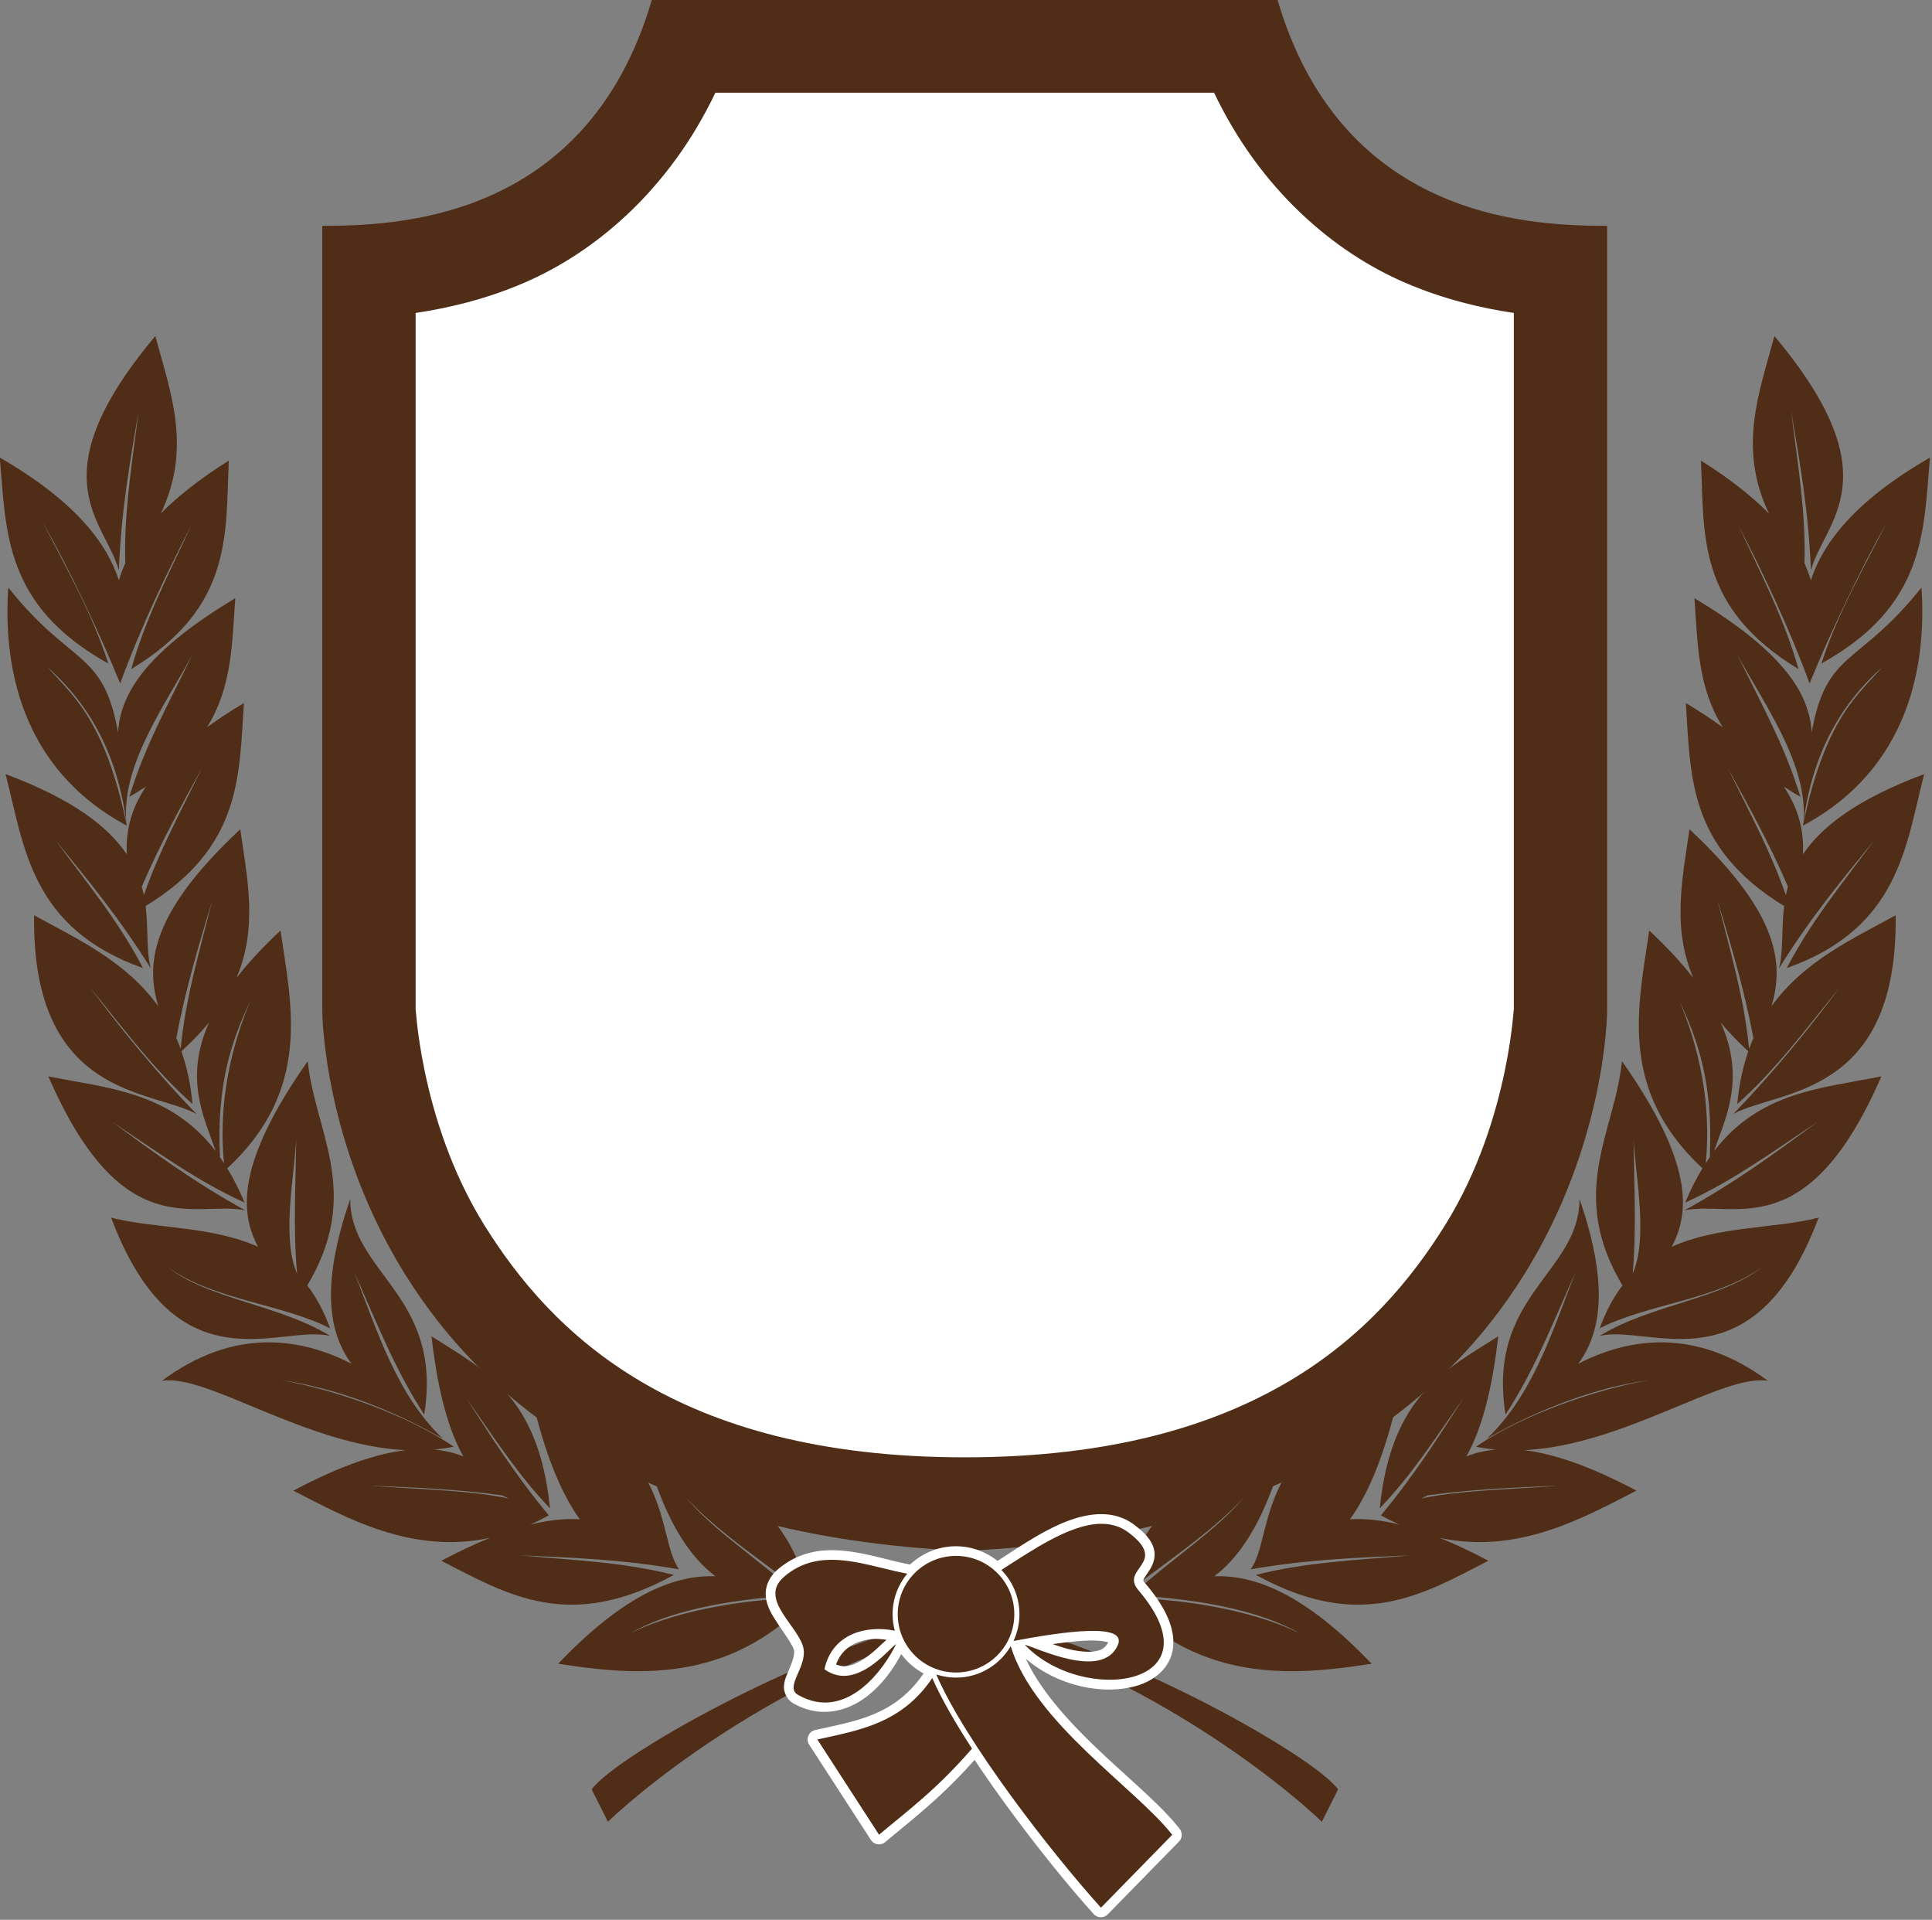 <?xml version="1.0" encoding="UTF-8" standalone="no"?>
<!-- Created with Inkscape (http://www.inkscape.org/) -->

<svg
   xmlns:dc="http://purl.org/dc/elements/1.1/"
   xmlns:cc="http://creativecommons.org/ns#"
   xmlns:rdf="http://www.w3.org/1999/02/22-rdf-syntax-ns#"
   xmlns:svg="http://www.w3.org/2000/svg"
   xmlns="http://www.w3.org/2000/svg"
   xmlns:sodipodi="http://sodipodi.sourceforge.net/DTD/sodipodi-0.dtd"
   xmlns:inkscape="http://www.inkscape.org/namespaces/inkscape"
   id="svg7015"
   sodipodi:docname="ivan-alvarado-Emblema-de-Laurel.svg"
   viewBox="0 0 317.234 315.168"
   version="1.1"
   inkscape:version="0.48.5 r10040"
   width="100%"
   height="100%">
  <rect x="0" y="0" width="317.234" height="315.168" fill="#808080" stroke="none"/>
  <defs
     id="defs17" />
  <sodipodi:namedview
     id="base"
     bordercolor="#666666"
     inkscape:pageshadow="2"
     inkscape:window-y="0"
     pagecolor="#ffffff"
     inkscape:window-maximized="0"
     inkscape:zoom="1.4"
     inkscape:window-x="684"
     inkscape:window-height="766"
     showgrid="false"
     borderopacity="1.0"
     inkscape:current-layer="layer1"
     inkscape:cx="310.01528"
     inkscape:cy="157.63794"
     inkscape:window-width="682"
     inkscape:pageopacity="0.0"
     inkscape:document-units="px"
     fit-margin-top="0"
     fit-margin-left="0"
     fit-margin-right="0"
     fit-margin-bottom="0" />
  <g
     id="layer1"
     inkscape:label="Capa 1"
     inkscape:groupmode="layer"
     transform="translate(-213.461,-368.596)">
    <g
       id="g7164"
       transform="matrix(0.506,0,0,0.506,181.03,253.02)">
      <path
         id="path10083"
         inkscape:connector-curvature="0"
         sodipodi:nodetypes="cccsscccc"
         style="fill:#502d16;fill-rule:evenodd"
         d="m 275.67,228.19 c -21.344,73.167 -85.387,73.338 -107,73.5 v 254.62 c 0,3.292 2.159,166.38 208.44,175.25 0.021,9e-4 0.042,9e-4 0.062,0 206.28,-8.867 208.44,-171.96 208.44,-175.25 V 301.69 c -21.613,-0.162 -85.656,-0.333 -107,-73.5 h -202.94 z" />
      <path
         id="path10471"
         inkscape:connector-curvature="0"
         sodipodi:nodetypes="csccsssccscc"
         style="fill:#ffffff;fill-rule:evenodd"
         d="m 296.24,258.48 c -15.011,31.496 -38.915,51.713 -62,61.656 -12.51,5.388 -24.63,8.222 -35.281,9.812 v 226.38 c -1e-4,-4.973 0.565,34.642 22.281,69.531 21.615,34.727 61.67,75.375 155.91,75.375 94.236,5e-5 134.29,-40.648 155.91,-75.375 21.716,-34.889 22.281,-74.502 22.281,-69.531 v -226.38 c -10.651,-1.591 -22.771,-4.424 -35.281,-9.812 -23.085,-9.943 -46.989,-30.161 -62,-61.656 H 296.25 z" />
      <g
         id="g3915"
         style="fill:#502d16"
         transform="translate(1857.3,-114.79)">
        <path
           id="path3056"
           inkscape:connector-curvature="0"
           sodipodi:nodetypes="cccccccccccccccccsccccccccccccccccccccccccccccccccccccccccccccccccccccccccccccccccccccccccccccccccccccccccccccccsccccc"
           style="fill:#502d16"
           d="m -1742.8,452.23 c -38.752,46.205 -16.092,60.121 -11.844,76.031 0.759,-19.362 3.659,-35.396 6.406,-51.688 -2.141,17.565 -4.792,32.629 -4.312,49.344 -0.857,1.895 -1.547,3.753 -2.062,5.562 -3.942,-12.088 -14.228,-25.733 -38.656,-39.812 2.07,24.04 1.344,47.998 35.219,66.812 -5.29,-16.307 -13.08,-29.753 -21.281,-45.844 8.168,14.362 17.772,34.385 25.125,52.312 6.64,-18.203 15.468,-36.608 23.062,-51.281 -7.56,16.402 -14.826,30.122 -19.469,46.625 33.106,-20.136 30.536,-43.554 31.656,-67.656 -9.549,6.017 -16.698,11.721 -22.063,17.156 10.132,-21.246 3.229,-39.037 -1.781,-57.562 z m -47.719,81.594 c -1.67,24.471 3.539,58.557 38.469,77.25 -7.184,-34.973 -18.244,-42.75 -25.688,-51.375 9.235,8.263 19.725,21.021 24.281,42.906 0.558,2.682 0.914,4.816 1.281,7.781 -1.901,-18.794 12.57,-38.457 21.438,-54.844 -7.918,16.232 -15.496,29.79 -20.5,46.188 1.902,-1.1 3.687,-2.202 5.375,-3.312 -5.408,8.148 -6.465,15.386 -6.219,21.938 -5.936,-8.823 -17.288,-17.788 -39.313,-26 6.013,23.368 8.077,49.977 44.594,62.937 -7.911,-15.209 -17.816,-27.172 -28.562,-41.687 10.428,12.815 20.85,25.283 31.062,41.75 -1.481,-5.68 -0.699,-12.629 -1.656,-20.188 31.326,-19.159 30.293,-42.333 31.906,-65.875 -4.492,2.695 -8.449,5.307 -11.969,7.844 8.072,-12.983 8.126,-26.813 9.156,-41.844 -30.512,18.304 -37.316,32.008 -38.031,43.562 -4.834,-26.95 -14.982,-21.142 -35.625,-47.031 z m 62.906,58.438 c -7.129,14.614 -13.96,27.07 -18.906,41.375 -0.185,-0.904 -0.432,-1.833 -0.687,-2.75 6.177,-14.33 12.904,-26.368 19.594,-38.625 z m 12.375,20 c -30.282,28.214 -30.317,44.623 -26.625,57.406 -10.556,-14.695 -26.573,-21.994 -40.281,-29.5 -0.789,59.293 38.269,56.513 52.688,64.469 -13.44,-13.958 -24.776,-27.922 -34.625,-41.188 11.417,13.994 20.555,26.552 33.344,37.969 -0.593,-6.432 -1.848,-12.091 -3.594,-17.125 3.481,-3.174 6.452,-6.294 8.969,-9.375 -8.277,18.488 -1.405,31.255 2.156,41.781 -14.877,-19.415 -35.101,-20.408 -54.313,-24.281 24.028,55.311 47.774,40.162 63.906,43.469 -16.984,-9.328 -30.026,-19.077 -43.375,-28.812 15.063,9.964 27.55,19.217 43.156,26.312 -1.739,-4.184 -3.624,-7.844 -5.625,-11.125 27.797,-25.749 20.647,-53.5 17.281,-77.156 -5.892,5.489 -10.588,10.612 -14.312,15.406 7,-16.452 3.555,-32.047 1.25,-48.25 z m -9.062,22.938 c -4.267,17.127 -8.698,31.717 -10.281,48.312 -0.438,-1.209 -0.911,-2.364 -1.406,-3.5 3.108,-16.568 7.444,-30.585 11.688,-44.812 z m 12.344,32.719 c -6.221,14.774 -10.505,33.054 -8.563,52.688 -0.434,-0.668 -0.867,-1.338 -1.312,-1.969 -1.149,-23.606 3.826,-38.011 9.875,-50.719 z m 18.625,19.563 c -23.365,33.216 -22.024,49.229 -16.125,60.25 -15.14,-6.841 -33.484,-5.844 -47.688,-9.469 21.179,56.462 55.182,34.283 71.125,38.406 -16.486,-10.18 -39.977,-12.035 -52.812,-22.437 14.536,10.718 37.494,12.056 52.719,19.937 -1.99,-5.571 -4.496,-10.144 -7.375,-13.906 18.009,-30.191 2.455,-49.712 0.156,-72.781 z m -3.75,25.281 c -0.211,15.602 -0.985,29.336 0.281,43.688 -5.021,-11.552 -1.042,-30.703 -0.281,-43.688 z m 17.531,19.438 c -9.927,28.668 -6.684,43.86 0.406,53.469 -16.711,-8.595 -38.322,-11.73 -61.531,5.531 14.541,-2.412 46.684,20.96 79.094,22.5 -9.21,1.097 -20.917,4.902 -36.438,13.125 17.293,8.89 38.523,20.8 63.875,15.312 -4.808,1.93 -10.058,4.372 -15.844,7.438 21.459,11.032 41.489,23.275 75.438,4.594 -16.623,-4.192 -32.168,-4.731 -50.156,-6.344 16.506,0.721 32.783,1.224 51.875,4.531 -7.622,-10.207 -1.004,-42.423 -47.156,-52.938 4.382,17.825 9.534,29.258 14.938,36.719 -4.538,-0.289 -9.796,0.153 -16.031,1.688 1.969,-0.875 3.954,-1.86 5.969,-2.969 -10.944,-13.163 -18.788,-25.624 -26.875,-38.156 9.344,13.212 16.877,25.091 27.25,35.844 -3.668,-36.643 -21.434,-44.929 -38.438,-55.781 2.178,19.196 5.928,31.197 10.344,38.969 -2.779,-1.099 -5.91,-1.893 -9.5,-2.219 2.124,-0.2 4.237,-0.495 6.344,-0.938 -14.751,-10.222 -38.684,-18.564 -56.219,-21.625 16.599,2.271 35.57,9.141 52.656,19 -15.032,-14.416 -21.169,-34.872 -28.688,-53.906 7.504,16.762 13.209,31.515 22.688,46.125 6.237,-38.687 -24.018,-45.92 -24,-69.969 z m 95.062,78.469 c 6.064,24.668 14.793,37.424 23.438,43.938 -12.604,-0.407 -28.647,4.968 -51.031,28.375 23.842,3.708 55.354,7.082 81.687,-21.344 -17.411,-0.041 -41.846,3.298 -58.437,11.531 12.334,-7.125 30.574,-10.641 49.219,-12.062 2.078,-0.074 3.904,-0.274 5.281,-0.375 -12.536,-11.657 -26.785,-20.385 -36.406,-31.781 10.955,11.91 28.683,23.348 40.344,32.688 -8.318,-35.875 -35.843,-42.377 -54.094,-50.969 z m 54.094,50.969 c 14.164,2.888 30.622,3.325 48.875,7.969 57.486,14.626 103.79,51.698 117.25,64.656 l 5.281,-10.5 c -8.154,-11.346 -76.239,-49.51 -122.12,-57.219 -16.28,-2.735 -33.538,-3.668 -49.281,-4.906 z m -142.81,-36.438 c 13.856,0.605 27.573,1.073 42.906,3.156 0.727,0.383 1.464,0.71 2.188,1.031 -13.353,-2.888 -32.49,-3.058 -45.094,-4.188 z" />
        <path
           id="path3887"
           inkscape:connector-curvature="0"
           sodipodi:nodetypes="cccccccccccccccccsccccccccccccccccccccccccccccccccccccccccccccccccccccccccccccccccccccccccccccccccccccccccccccccsccccc"
           style="fill:#502d16"
           d="m -1217.4,452.23 c 38.752,46.205 16.092,60.121 11.844,76.031 -0.759,-19.362 -3.659,-35.396 -6.406,-51.688 2.141,17.565 4.792,32.629 4.312,49.344 0.857,1.895 1.547,3.753 2.062,5.562 3.942,-12.088 14.228,-25.733 38.656,-39.812 -2.07,24.04 -1.344,47.998 -35.219,66.812 5.29,-16.307 13.08,-29.753 21.281,-45.844 -8.168,14.362 -17.772,34.385 -25.125,52.312 -6.64,-18.203 -15.468,-36.608 -23.062,-51.281 7.56,16.402 14.826,30.122 19.469,46.625 -33.106,-20.136 -30.536,-43.554 -31.656,-67.656 9.549,6.017 16.698,11.721 22.063,17.156 -10.132,-21.246 -3.229,-39.037 1.781,-57.562 z m 47.719,81.594 c 1.67,24.471 -3.539,58.557 -38.469,77.25 7.184,-34.973 18.244,-42.75 25.688,-51.375 -9.235,8.263 -19.725,21.021 -24.281,42.906 -0.558,2.682 -0.914,4.816 -1.281,7.781 1.901,-18.794 -12.57,-38.457 -21.438,-54.844 7.918,16.232 15.496,29.79 20.5,46.188 -1.902,-1.1 -3.687,-2.202 -5.375,-3.312 5.408,8.148 6.465,15.386 6.219,21.938 5.936,-8.823 17.288,-17.788 39.313,-26 -6.013,23.368 -8.077,49.977 -44.594,62.937 7.911,-15.209 17.816,-27.172 28.562,-41.687 -10.428,12.815 -20.85,25.283 -31.062,41.75 1.481,-5.68 0.699,-12.629 1.656,-20.188 -31.326,-19.159 -30.293,-42.333 -31.906,-65.875 4.492,2.695 8.449,5.307 11.969,7.844 -8.072,-12.983 -8.126,-26.813 -9.156,-41.844 30.512,18.304 37.316,32.008 38.031,43.562 4.834,-26.95 14.982,-21.142 35.625,-47.031 z m -62.906,58.438 c 7.129,14.614 13.96,27.07 18.906,41.375 0.185,-0.904 0.432,-1.833 0.687,-2.75 -6.177,-14.33 -12.904,-26.368 -19.594,-38.625 z m -12.375,20 c 30.282,28.214 30.317,44.623 26.625,57.406 10.556,-14.695 26.573,-21.994 40.281,-29.5 0.789,59.293 -38.269,56.513 -52.688,64.469 13.44,-13.958 24.776,-27.922 34.625,-41.188 -11.417,13.994 -20.555,26.552 -33.344,37.969 0.593,-6.432 1.848,-12.091 3.594,-17.125 -3.481,-3.174 -6.452,-6.294 -8.969,-9.375 8.277,18.488 1.405,31.255 -2.156,41.781 14.877,-19.415 35.101,-20.408 54.313,-24.281 -24.028,55.311 -47.774,40.162 -63.906,43.469 16.984,-9.328 30.026,-19.077 43.375,-28.812 -15.063,9.964 -27.55,19.217 -43.156,26.312 1.739,-4.184 3.624,-7.844 5.625,-11.125 -27.797,-25.749 -20.647,-53.5 -17.281,-77.156 5.892,5.489 10.588,10.612 14.312,15.406 -7,-16.452 -3.555,-32.047 -1.25,-48.25 z m 9.062,22.938 c 4.267,17.127 8.698,31.717 10.281,48.312 0.438,-1.209 0.911,-2.364 1.406,-3.5 -3.108,-16.568 -7.444,-30.585 -11.688,-44.812 z m -12.344,32.719 c 6.221,14.774 10.505,33.054 8.563,52.688 0.434,-0.668 0.867,-1.338 1.312,-1.969 1.149,-23.606 -3.826,-38.011 -9.875,-50.719 z m -18.625,19.563 c 23.365,33.216 22.024,49.229 16.125,60.25 15.14,-6.841 33.484,-5.844 47.688,-9.469 -21.179,56.462 -55.182,34.283 -71.125,38.406 16.486,-10.18 39.977,-12.035 52.812,-22.437 -14.536,10.718 -37.494,12.056 -52.719,19.937 1.99,-5.571 4.496,-10.144 7.375,-13.906 -18.009,-30.191 -2.455,-49.712 -0.156,-72.781 z m 3.75,25.281 c 0.211,15.602 0.985,29.336 -0.281,43.688 5.021,-11.552 1.042,-30.703 0.281,-43.688 z m -17.531,19.438 c 9.927,28.668 6.684,43.86 -0.406,53.469 16.711,-8.595 38.322,-11.73 61.531,5.531 -14.541,-2.412 -46.684,20.96 -79.094,22.5 9.21,1.097 20.917,4.902 36.438,13.125 -17.293,8.89 -38.523,20.8 -63.875,15.312 4.808,1.93 10.058,4.372 15.844,7.438 -21.459,11.032 -41.489,23.275 -75.438,4.594 16.623,-4.192 32.168,-4.731 50.156,-6.344 -16.506,0.721 -32.783,1.224 -51.875,4.531 7.622,-10.207 1.004,-42.423 47.156,-52.938 -4.382,17.825 -9.534,29.258 -14.938,36.719 4.538,-0.289 9.796,0.153 16.031,1.688 -1.969,-0.875 -3.954,-1.86 -5.969,-2.969 10.944,-13.163 18.788,-25.624 26.875,-38.156 -9.344,13.212 -16.877,25.091 -27.25,35.844 3.668,-36.643 21.434,-44.929 38.438,-55.781 -2.178,19.196 -5.928,31.197 -10.344,38.969 2.779,-1.099 5.91,-1.893 9.5,-2.219 -2.124,-0.2 -4.237,-0.495 -6.344,-0.938 14.751,-10.222 38.684,-18.564 56.219,-21.625 -16.599,2.271 -35.57,9.141 -52.656,19 15.032,-14.416 21.169,-34.872 28.688,-53.906 -7.504,16.762 -13.209,31.515 -22.688,46.125 -6.237,-38.687 24.018,-45.92 24,-69.969 z m -95.062,78.469 c -6.064,24.668 -14.793,37.424 -23.438,43.938 12.604,-0.407 28.647,4.968 51.031,28.375 -23.842,3.708 -55.354,7.082 -81.687,-21.344 17.411,-0.041 41.846,3.298 58.437,11.531 -12.334,-7.125 -30.574,-10.641 -49.219,-12.062 -2.078,-0.074 -3.904,-0.274 -5.281,-0.375 12.536,-11.657 26.785,-20.385 36.406,-31.781 -10.955,11.91 -28.683,23.348 -40.344,32.688 8.318,-35.875 35.843,-42.377 54.094,-50.969 z m -54.094,50.969 c -14.164,2.888 -30.622,3.325 -48.875,7.969 -57.486,14.626 -103.79,51.698 -117.25,64.656 l -5.281,-10.5 c 8.154,-11.346 76.239,-49.51 122.12,-57.219 16.28,-2.735 33.538,-3.668 49.281,-4.906 z m 142.81,-36.438 c -13.856,0.605 -27.573,1.073 -42.906,3.156 -0.727,0.383 -1.464,0.71 -2.188,1.031 13.353,-2.888 32.49,-3.058 45.094,-4.188 z" />
      </g>
      <g
         id="g4245"
         transform="translate(1864.8,-108.79)">
        <path
           id="path4243"
           style="fill:#ffffff"
           sodipodi:type="inkscape:offset"
           d="m -1444.156,828.469 c -11.364,0.444 -22.959,8.834 -32.844,15.156 -3.742,-2.93 -8.398,-4.75 -13.5,-4.75 -5.764,0 -10.973,2.293 -14.906,5.938 a 3.127,3.127 0 0 0 -0.375,-0.094 c -7.75,-1.439 -16.513,-4.686 -25.531,-4.562 -5.853,0.08 -11.912,1.771 -17.188,6.406 -2.647,2.326 -3.913,5.458 -3.719,8.312 0.195,2.855 1.456,5.265 2.844,7.469 2.775,4.408 6.078,8.609 6.344,10.406 0.248,1.681 -0.818,4.242 -2,7.031 -0.591,1.395 -1.222,2.829 -1.281,4.688 -0.059,1.858 1.1,4.259 3,5.344 9.089,5.19 18.019,2.436 24.156,-2.406 5.338,-4.211 8.792,-9.538 10.906,-13.562 1.912,2.623 4.393,4.74 7.25,6.312 -9.349,13.585 -21.652,15.346 -35.188,18.344 a 3.127,3.127 0 0 0 -1.938,4.75 l 20.031,30.906 a 3.127,3.127 0 0 0 4.625,0.719 c 9.018,-7.599 17.867,-14.155 29.031,-26.688 12.29,18.465 27.794,38.003 38.656,50.031 a 3.127,3.127 0 0 0 4.531,0.094 l 23.125,-23.625 a 3.127,3.127 0 0 0 0.25,-4.094 c -6.252,-8.033 -17.45,-17.032 -28.031,-27.25 -9.036,-8.726 -17.464,-18.261 -21.906,-27.969 10.44,8.995 25.322,11.922 36.031,8.75 5.814,-1.722 10.711,-5.77 11.656,-11.812 0.946,-6.042 -1.859,-13.076 -8.812,-21.25 -1.046,-1.23 -0.784,-1.037 -0.625,-1.5 0.159,-0.463 0.985,-1.549 1.969,-3.094 0.984,-1.545 2.055,-4.049 1.313,-6.781 -0.743,-2.733 -2.806,-5.105 -6.406,-7.812 -3.037,-2.284 -6.537,-3.309 -10.031,-3.406 -0.437,-0.012 -0.923,-0.02 -1.437,0 z m -72.969,40.469 c 1.368,-0.096 2.736,0.126 4.094,0.281 -0.692,0.639 -1.365,1.223 -2.25,2.062 -1.437,1.363 -3.192,2.897 -5.063,4.125 -1.87,1.228 -3.832,2.124 -5.625,2.344 -1.161,0.142 -2.28,-0.079 -3.437,-0.531 1.318,-3.526 3.583,-5.649 6.5,-6.938 1.751,-0.774 3.734,-1.2 5.781,-1.344 z m 69.781,0.531 c 2.976,-0.076 5.255,0.234 6.25,0.562 -0.841,1.668 -1.938,2.435 -3.875,2.844 -2.104,0.444 -5.075,0.211 -8.094,-0.438 -2.11,-0.454 -4.066,-1.149 -6.031,-1.812 4.332,-0.619 8.434,-1.071 11.75,-1.156 z"
           inkscape:original="M -1444.0312 831.59375 C -1453.9531 831.98149 -1465.7128 840.15591 -1475.7812 846.5625 C -1472.1553 850.26903 -1469.9061 855.31911 -1469.9062 860.90625 C -1469.9061 864.01221 -1470.6069 866.95102 -1471.8438 869.59375 C -1454.9896 866.39588 -1434.8833 863.69969 -1437.9688 870.90625 C -1442.9821 882.61506 -1464.8556 871.48074 -1468.1875 870.84375 C -1449.2426 890.67017 -1404.7501 884.31669 -1431.3125 853.09375 C -1437.4072 845.92969 -1421.2562 844.38124 -1434.5625 834.375 C -1437.0574 832.49882 -1439.8401 831.6767 -1442.8125 831.59375 C -1443.2149 831.58245 -1443.6221 831.57775 -1444.0312 831.59375 z M -1490.5 842 C -1500.9491 842 -1509.4063 850.45712 -1509.4062 860.90625 C -1509.4062 871.35537 -1500.9491 879.84375 -1490.5 879.84375 C -1480.0508 879.84375 -1471.5938 871.35537 -1471.5938 860.90625 C -1471.5938 850.45712 -1480.0508 842 -1490.5 842 z M -1531.2812 843.28125 C -1536.6028 843.35395 -1541.7428 844.78147 -1546.4375 848.90625 C -1554.8043 856.25739 -1540.9904 865.14961 -1539.9375 872.28125 C -1539.0453 878.32551 -1546.1594 884.57568 -1541.75 887.09375 C -1525.7556 896.2274 -1513.2631 877.77206 -1509.9375 870.59375 C -1512.2957 872.08747 -1523.0005 886.20333 -1533.1875 878.78125 C -1530.6411 867.0195 -1519.2955 864.43191 -1510.375 866.28125 C -1510.8374 864.57003 -1511.0626 862.76187 -1511.0625 860.90625 C -1511.0625 855.9165 -1509.308 851.34301 -1506.3438 847.78125 C -1514.461 846.27437 -1523.0824 843.16919 -1531.2812 843.28125 z M -1472.75 871.28125 C -1476.3278 877.3677 -1482.9424 881.5 -1490.5 881.5 C -1492.736 881.5 -1494.8892 881.13099 -1496.9062 880.46875 C -1487.5668 902.17791 -1459.7246 938.12337 -1443.4688 956.125 L -1420.3438 932.5 C -1431.9671 917.56726 -1465.2091 896.07281 -1472.75 871.28125 z M -1498.2188 881.65625 C -1508.2569 896.47481 -1522.0107 898.57454 -1535.5 901.5625 L -1515.4688 932.46875 C -1505.9278 924.42956 -1497.0383 918.03168 -1485.3125 904.53125 C -1490.6874 896.27417 -1495.276 888.37334 -1498.2188 881.65625 z "
           inkscape:radius="3.1263874" />
        <path
           id="path4201"
           style="fill:#502d16"
           inkscape:connector-curvature="0"
           d="m -1444,831.6 c -9.922,0.388 -21.695,8.545 -31.764,14.952 3.626,3.707 5.873,8.777 5.873,14.365 2e-4,3.106 -0.696,6.045 -1.933,8.687 16.854,-3.198 36.954,-5.91 33.868,1.297 -5.013,11.709 -26.866,0.588 -30.198,-0.049 18.945,19.826 63.416,13.481 36.854,-17.742 -6.095,-7.164 10.076,-8.714 -3.23,-18.72 -2.495,-1.876 -5.274,-2.707 -8.247,-2.79 -0.402,-0.011 -0.814,-0.016 -1.224,0 z m -46.471,10.4 c -10.449,0 -18.916,8.467 -18.916,18.916 0,10.449 8.467,18.916 18.916,18.916 10.449,0 18.916,-8.467 18.916,-18.916 0,-10.449 -8.467,-18.916 -18.916,-18.916 z m -40.793,1.272 c -5.322,0.073 -10.453,1.504 -15.148,5.628 -8.367,7.351 5.432,16.263 6.485,23.394 0.892,6.044 -6.22,12.287 -1.811,14.805 15.994,9.134 28.487,-9.315 31.812,-16.494 -2.358,1.494 -13.06,15.595 -23.248,8.173 2.546,-11.762 13.911,-14.354 22.832,-12.505 -0.462,-1.711 -0.71,-3.504 -0.71,-5.359 0,-4.99 1.783,-9.579 4.747,-13.141 -8.117,-1.507 -16.762,-4.615 -24.96,-4.503 z m 58.535,28.019 c -3.578,6.086 -10.184,10.204 -17.742,10.204 -2.236,0 -4.394,-0.366 -6.411,-1.028 9.339,21.709 37.189,57.663 53.445,75.665 l 23.125,-23.639 c -11.623,-14.933 -44.876,-36.411 -52.417,-61.202 z m -25.45,10.351 c -10.038,14.819 -23.805,16.932 -37.294,19.92 l 20.018,30.907 c 9.541,-8.039 18.447,-14.446 30.173,-27.946 -5.375,-8.257 -9.954,-16.163 -12.896,-22.881 z" />
      </g>
    </g>
  </g>
</svg>
